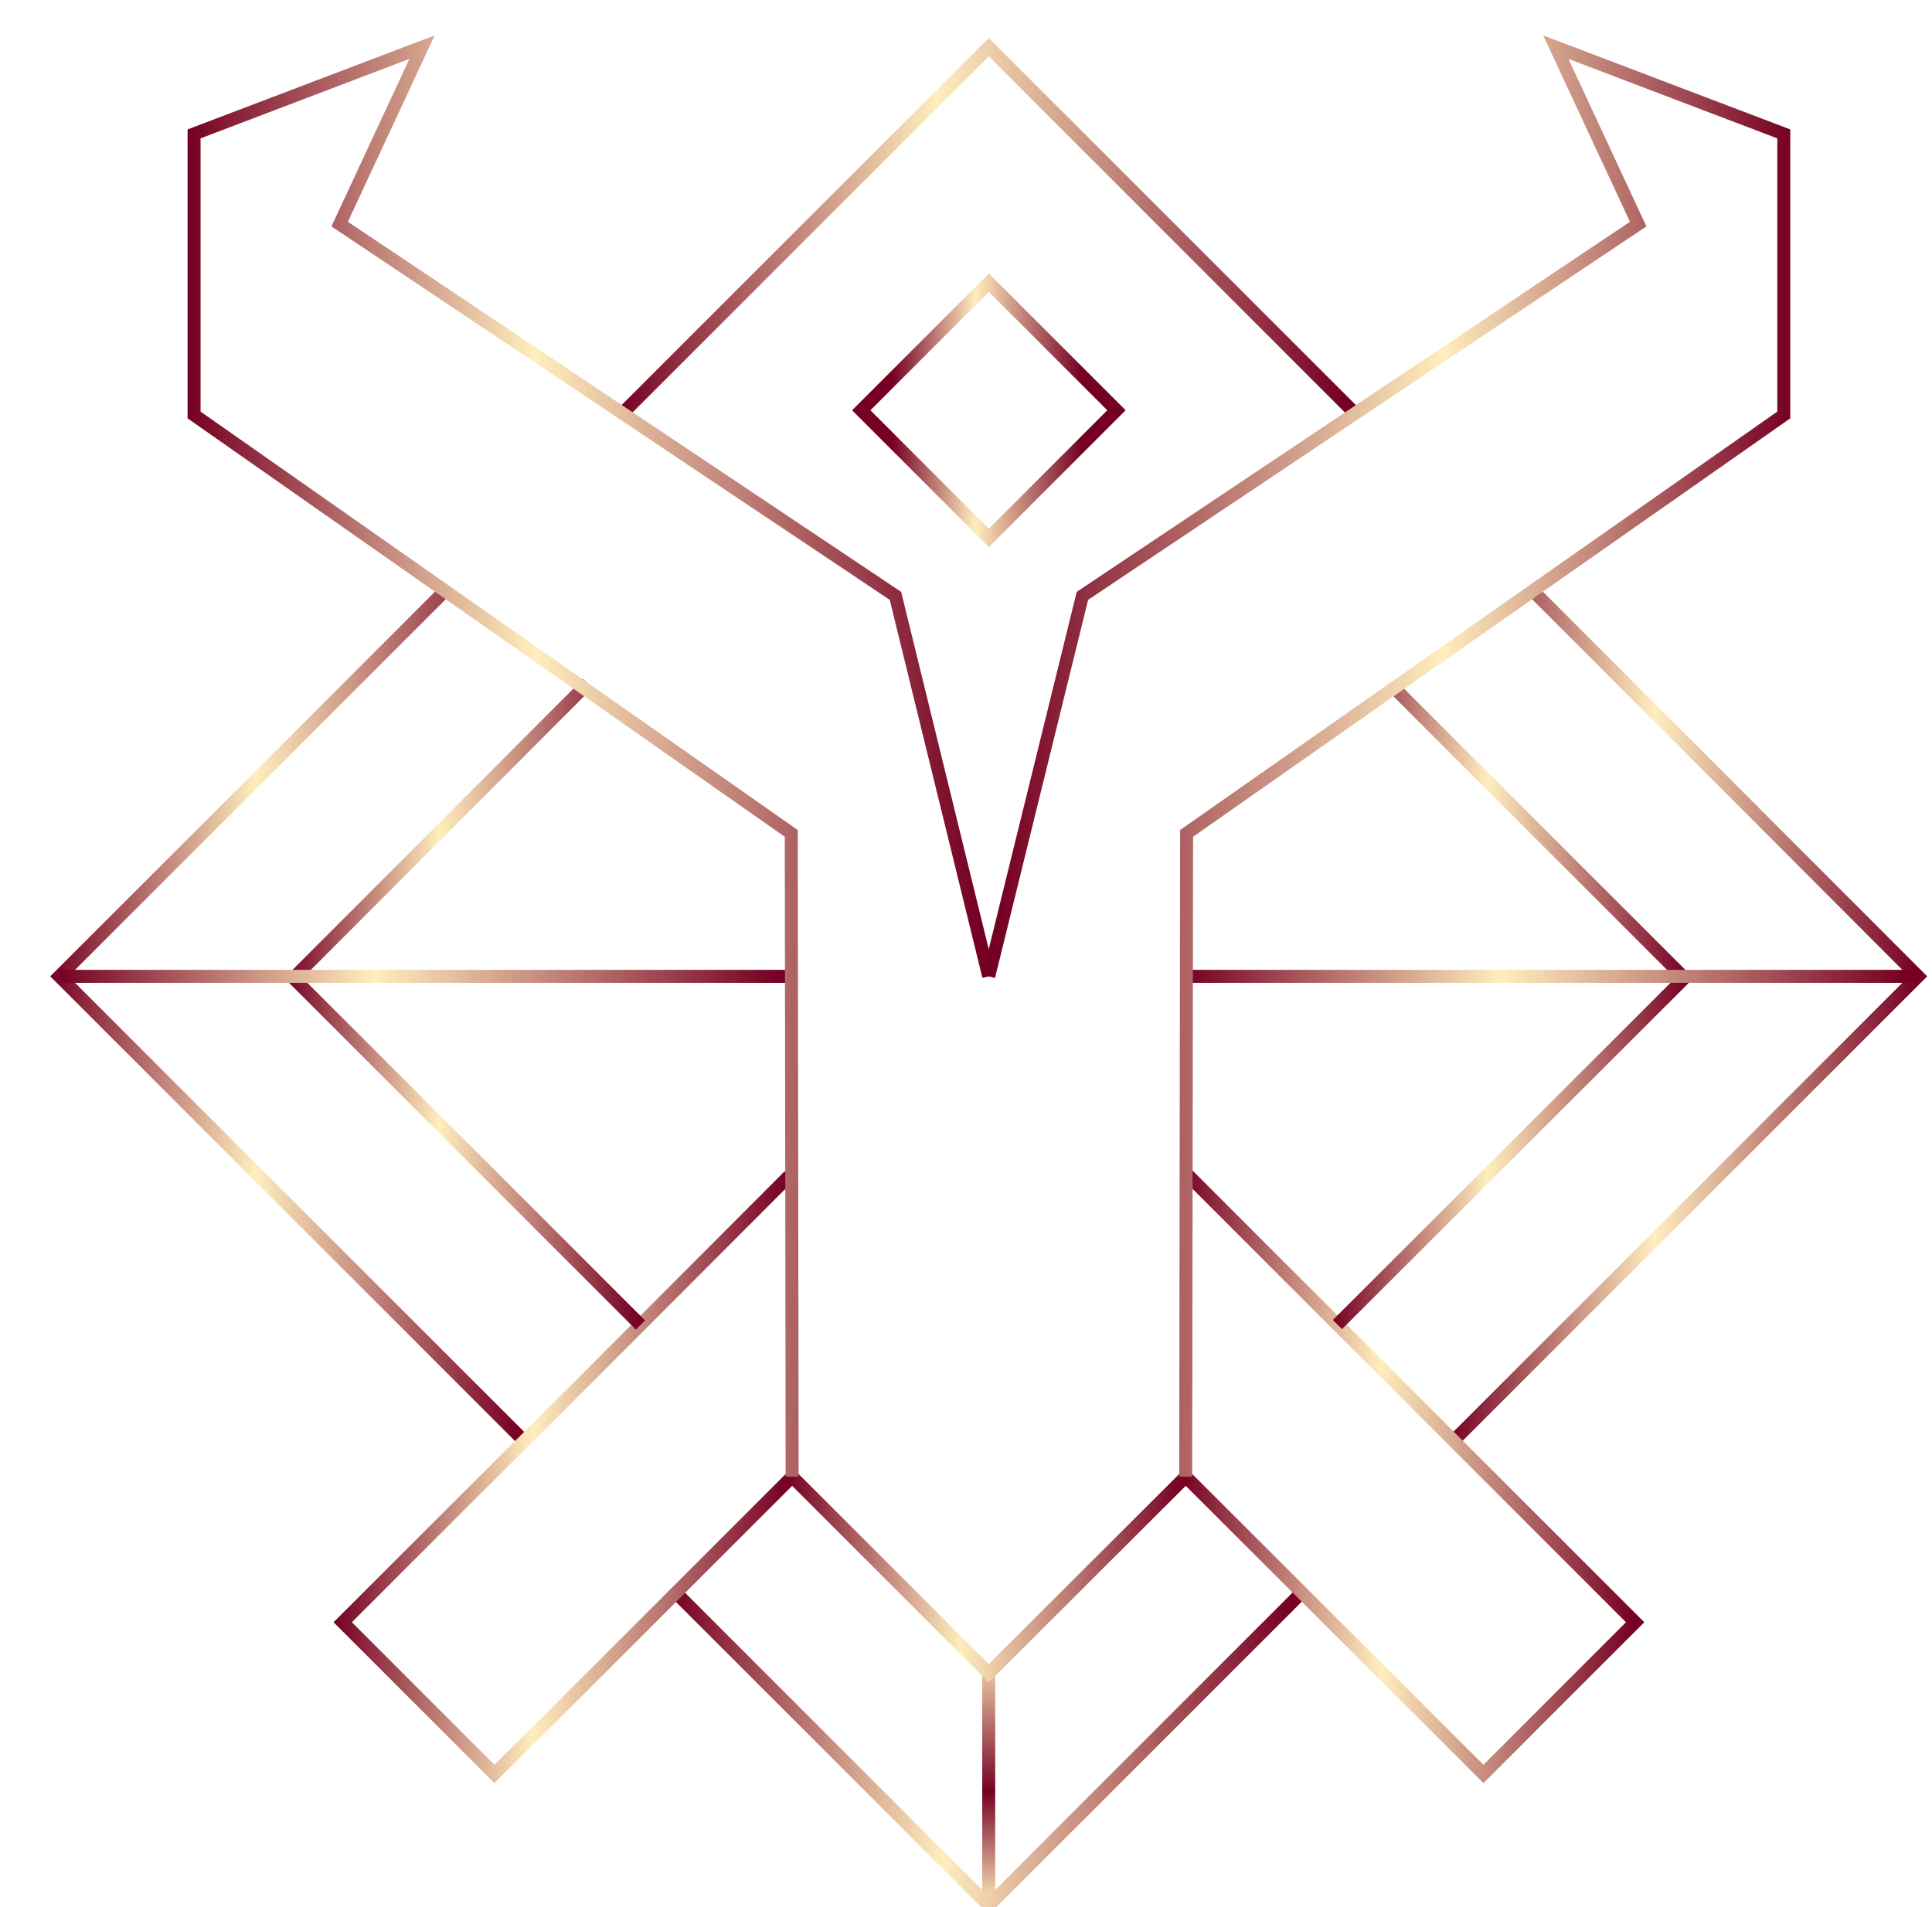 <?xml version="1.0" encoding="UTF-8"?>
<svg id="Layer_1" data-name="Layer 1" xmlns="http://www.w3.org/2000/svg" xmlns:xlink="http://www.w3.org/1999/xlink" viewBox="0 0 595.28 587.74">
  <defs>
    <style>
      .cls-1 {
        stroke: url(#linear-gradient-15);
        stroke-miterlimit: 10;
      }

      .cls-1, .cls-2, .cls-3, .cls-4, .cls-5, .cls-6, .cls-7, .cls-8, .cls-9, .cls-10, .cls-11, .cls-12, .cls-13, .cls-14, .cls-15 {
        fill: none;
        stroke-width: 4px;
      }

      .cls-2 {
        stroke: url(#linear-gradient-14);
      }

      .cls-2, .cls-3, .cls-4, .cls-5, .cls-6, .cls-7, .cls-8, .cls-9, .cls-10, .cls-11, .cls-12, .cls-13, .cls-14, .cls-15 {
        stroke-miterlimit: 10;
      }

      .cls-3 {
        stroke: url(#linear-gradient-10);
      }

      .cls-4 {
        stroke: url(#linear-gradient-12);
      }

      .cls-5 {
        stroke: url(#linear-gradient-13);
      }

      .cls-6 {
        stroke: url(#linear-gradient-11);
      }

      .cls-7 {
        stroke: url(#linear-gradient-3);
      }

      .cls-8 {
        stroke: url(#linear-gradient-4);
      }

      .cls-9 {
        stroke: url(#linear-gradient-2);
      }

      .cls-10 {
        stroke: url(#linear-gradient-7);
      }

      .cls-11 {
        stroke: url(#linear-gradient-6);
      }

      .cls-12 {
        stroke: url(#linear-gradient-5);
      }

      .cls-13 {
        stroke: url(#linear-gradient-9);
      }

      .cls-14 {
        stroke: url(#linear-gradient-8);
      }

      .cls-16 {
        filter: url(#drop-shadow-3);
      }

      .cls-15 {
        stroke: url(#linear-gradient);
      }
    </style>
    <filter id="drop-shadow-1" filterUnits="userSpaceOnUse">
      <feOffset dx="7" dy="7"/>
      <feGaussianBlur result="blur" stdDeviation="10"/>
      <feFlood flood-color="#ffe9c2" flood-opacity=".28"/>
      <feComposite in2="blur" operator="in"/>
      <feComposite in="SourceGraphic"/>
    </filter>
    <filter id="drop-shadow-3" filterUnits="userSpaceOnUse">
      <feOffset dx="7" dy="7"/>
      <feGaussianBlur result="blur-2" stdDeviation="10"/>
      <feFlood flood-color="#ffe9c2" flood-opacity=".28"/>
      <feComposite in2="blur-2" operator="in"/>
      <feComposite in="SourceGraphic"/>
    </filter>
    <linearGradient id="linear-gradient" x1="297.64" y1="918.21" x2="297.64" y2="846.62" gradientTransform="translate(0 -338)" gradientUnits="userSpaceOnUse">
      <stop offset="0" stop-color="#ffeebe"/>
      <stop offset=".49" stop-color="#750023"/>
      <stop offset="1" stop-color="#e6c3a2"/>
    </linearGradient>
    <linearGradient id="linear-gradient-2" x1="199.79" y1="870.7" x2="394.41" y2="870.7" gradientTransform="translate(0 -338)" gradientUnits="userSpaceOnUse">
      <stop offset="0" stop-color="#750023"/>
      <stop offset=".43" stop-color="#ffeebe"/>
      <stop offset=".98" stop-color="#750023"/>
    </linearGradient>
    <linearGradient id="linear-gradient-3" x1="439.39" y1="644.29" x2="586.8" y2="644.29" xlink:href="#linear-gradient-2"/>
    <linearGradient id="linear-gradient-4" x1="183.41" y1="401.23" x2="411.46" y2="401.23" xlink:href="#linear-gradient-2"/>
    <linearGradient id="linear-gradient-5" x1="8.47" y1="644.02" x2="155.88" y2="644.02" xlink:href="#linear-gradient-2"/>
    <linearGradient id="linear-gradient-6" x1="356.93" y1="785.82" x2="499.64" y2="785.82" xlink:href="#linear-gradient-2"/>
    <linearGradient id="linear-gradient-7" x1="95.77" y1="786.22" x2="238.48" y2="786.22" xlink:href="#linear-gradient-2"/>
    <linearGradient id="linear-gradient-8" x1="80.59" y1="640.46" x2="191.74" y2="640.46" xlink:href="#linear-gradient-2"/>
    <linearGradient id="linear-gradient-9" x1="235.65" y1="817.04" x2="359.76" y2="817.04" xlink:href="#linear-gradient-2"/>
    <linearGradient id="linear-gradient-10" x1="403.67" y1="641.07" x2="514.82" y2="641.07" xlink:href="#linear-gradient-2"/>
    <linearGradient id="linear-gradient-11" x1="11.3" y1="631.87" x2="236.93" y2="631.87" xlink:href="#linear-gradient-2"/>
    <linearGradient id="linear-gradient-12" x1="358.48" y1="631.87" x2="583.97" y2="631.87" xlink:href="#linear-gradient-2"/>
    <linearGradient id="linear-gradient-13" x1="50.8" y1="563.98" x2="299.58" y2="563.98" xlink:href="#linear-gradient-2"/>
    <linearGradient id="linear-gradient-14" x1="2154.09" y1="563.98" x2="2403" y2="563.98" gradientTransform="translate(2698.7 -338) rotate(-180) scale(1 -1)" xlink:href="#linear-gradient-2"/>
    <linearGradient id="linear-gradient-15" x1="3091.62" y1="1166.4" x2="3151.2" y2="1166.4" gradientTransform="translate(-1084.72 -2912.47) rotate(45)" xlink:href="#linear-gradient-2"/>
  </defs>
  <g id="Layer_2-2" data-name="Layer 2-2" class="cls-16">
    <line class="cls-15" x1="297.64" y1="580.21" x2="297.64" y2="508.62"/>
    <polyline class="cls-9" points="392.99 484.85 297.64 580.21 201.21 483.78"/>
    <polyline class="cls-7" points="465.79 175.55 583.97 293.87 440.81 437.04"/>
    <polyline class="cls-8" points="184.82 120.35 297.64 7.53 410.05 119.94"/>
    <polyline class="cls-12" points="154.47 437.04 11.3 293.87 130.16 175.01"/>
    <polyline class="cls-11" points="358.48 354.57 425.63 421.73 463.37 459.47 496.81 492.91 450.07 539.65 358.34 448.05"/>
    <polyline class="cls-10" points="237.07 448.05 174.08 511.04 145.34 539.65 98.6 492.91 137.01 454.5 174.08 417.56 236.13 355.38"/>
    <polyline class="cls-14" points="190.33 401.31 83.42 294.41 174.08 203.62"/>
    <polyline class="cls-13" points="358.34 448.05 297.64 508.62 237.07 448.05"/>
    <polyline class="cls-3" points="422.54 204.96 511.99 294.41 405.08 401.18"/>
    <line class="cls-6" x1="11.3" y1="293.87" x2="236.93" y2="293.87"/>
    <line class="cls-4" x1="358.48" y1="293.87" x2="583.97" y2="293.87"/>
    <polyline class="cls-5" points="237.07 448.05 236.8 249.82 52.8 120.88 52.8 34.26 123.04 7.53 97.66 62.06 268.9 176.62 297.64 293.87"/>
    <polyline class="cls-2" points="297.64 293.87 326.51 176.62 497.75 62.06 472.37 7.53 542.61 34.26 542.61 120.88 358.61 249.82 358.34 448.05"/>
    <rect class="cls-1" x="269.88" y="91.63" width="55.6" height="55.6" transform="translate(2.74 245.47) rotate(-45)"/>
  </g>
</svg>